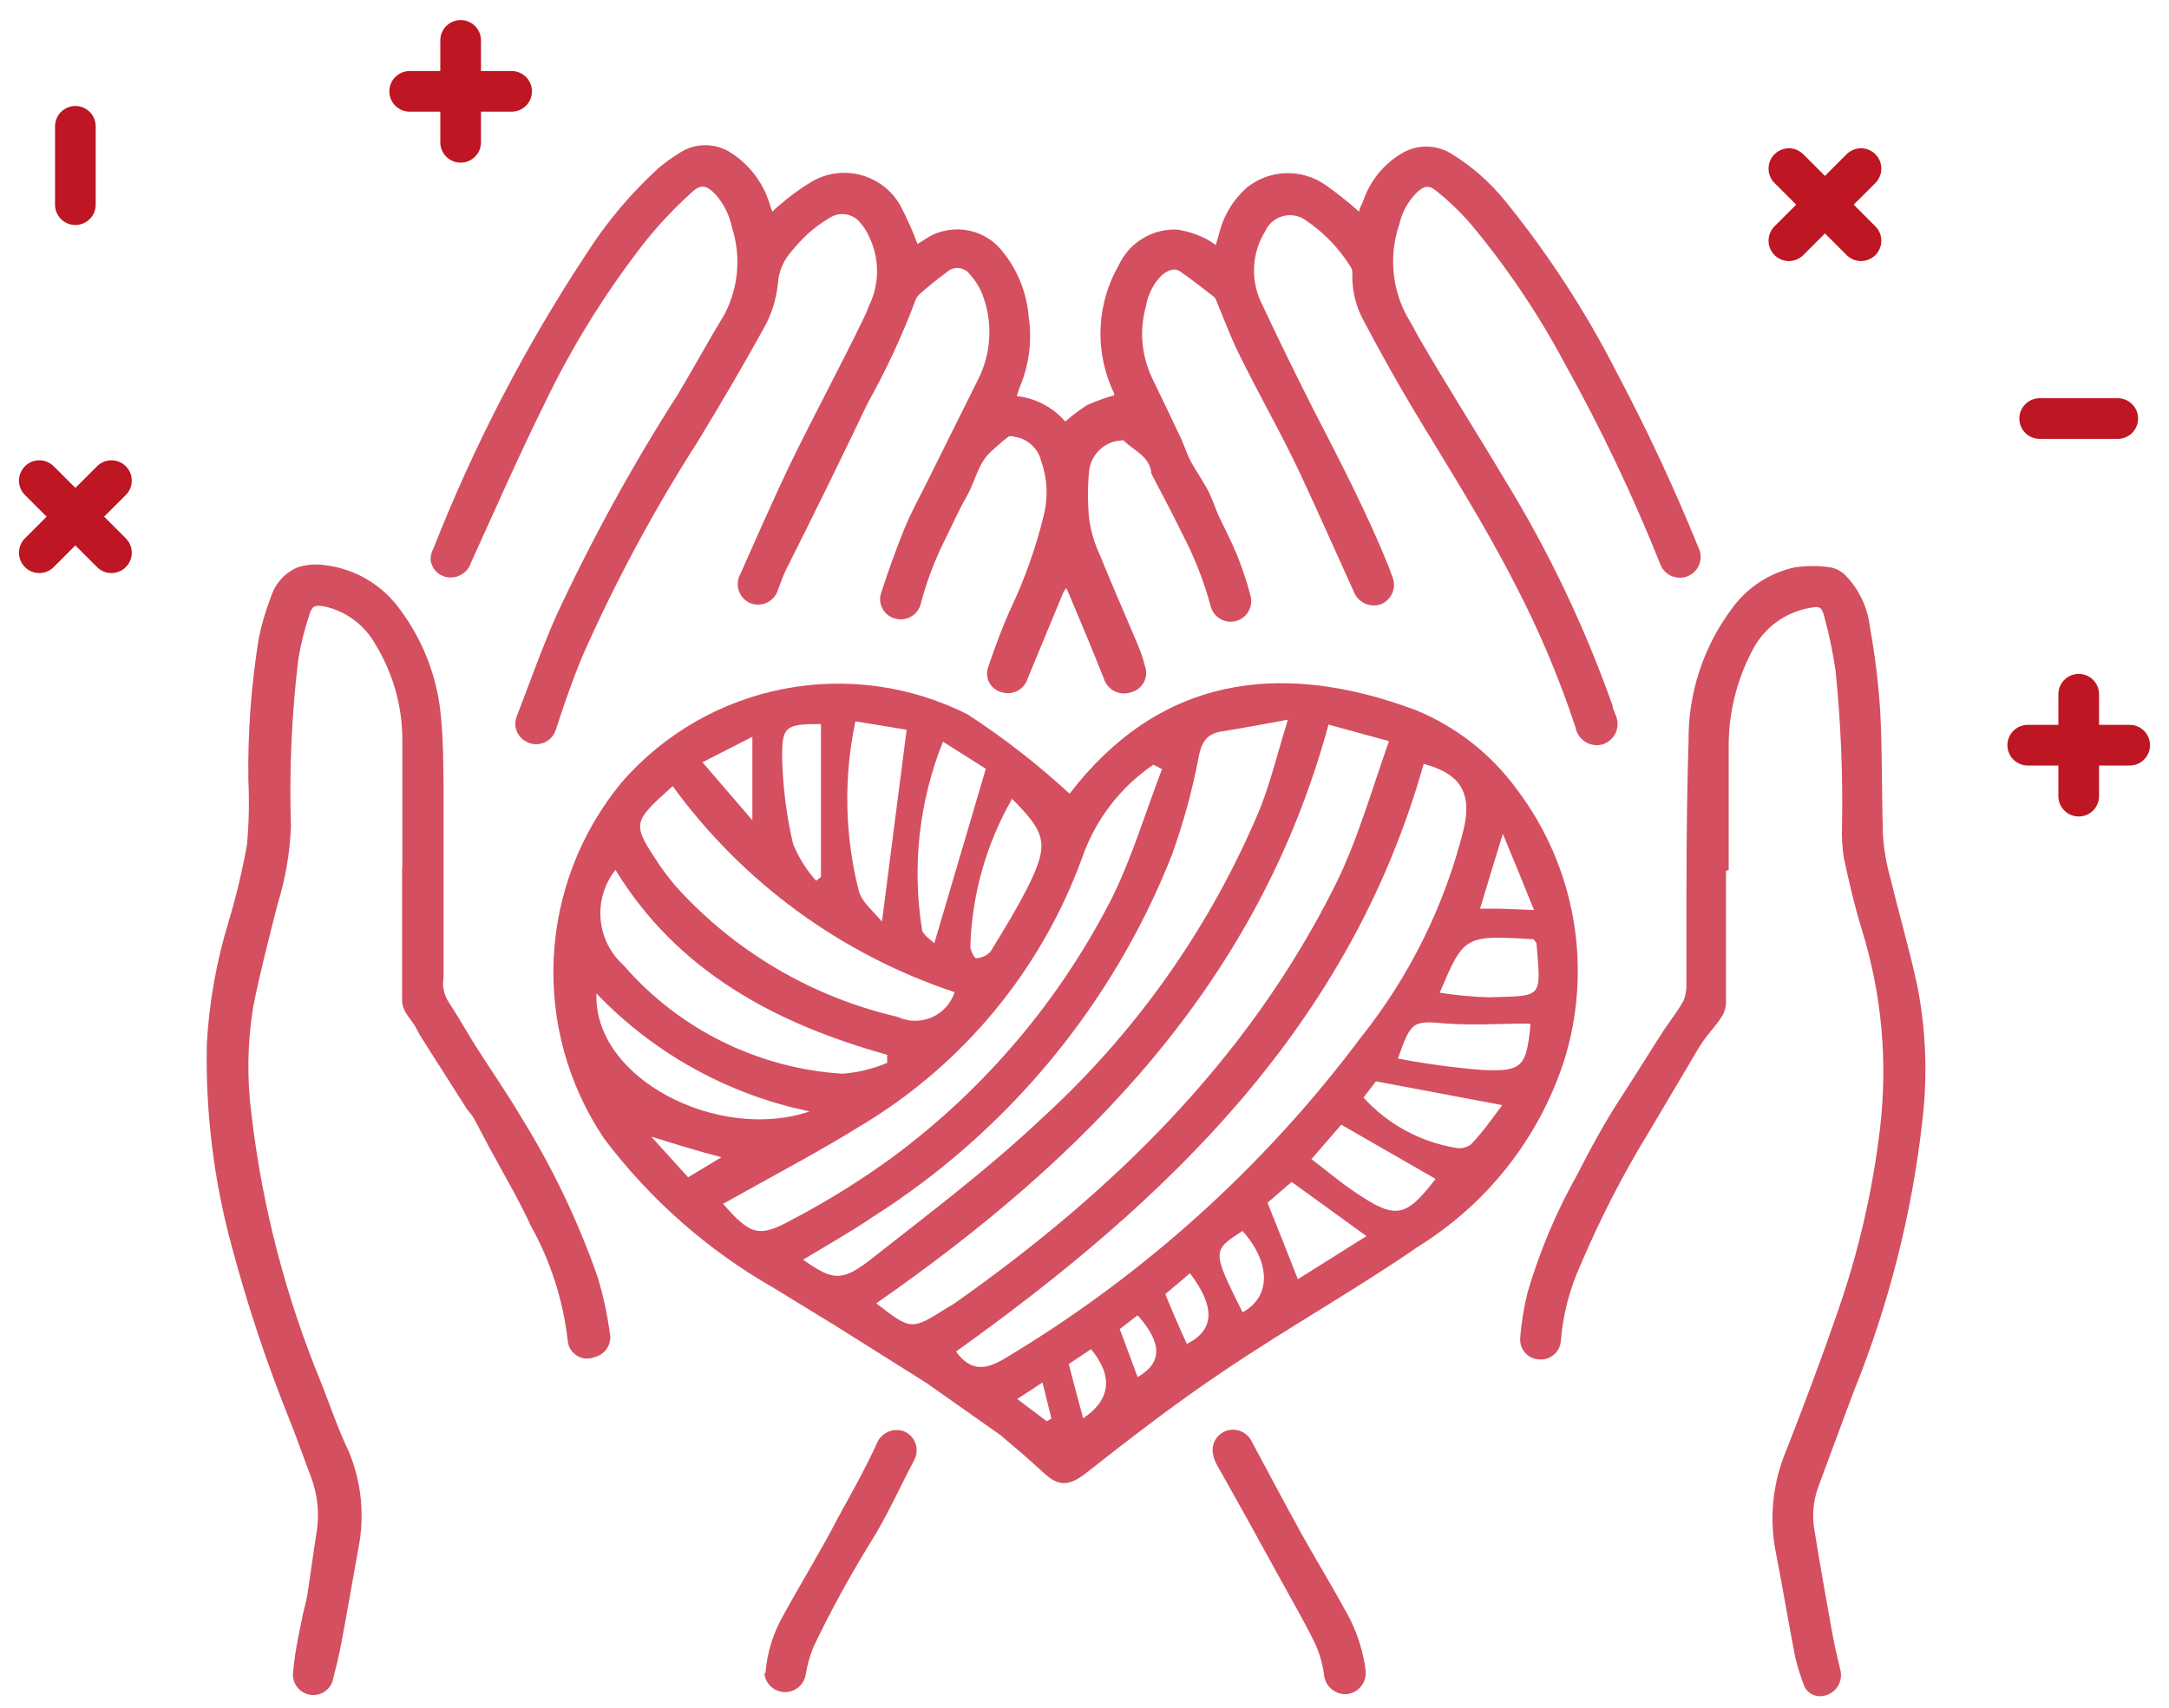 <?xml version="1.0" encoding="UTF-8"?>
<svg width="80px" height="63px" viewBox="0 0 80 63" version="1.1" xmlns="http://www.w3.org/2000/svg" xmlns:xlink="http://www.w3.org/1999/xlink">
    <title>bonpourlesautres</title>
    <g id="Page-1" stroke="none" stroke-width="1" fill="none" fill-rule="evenodd">
        <g id="bonpourlesautres" transform="translate(1.45, 1.49)">
            <path d="M36.05,13.12 C36.744,13.197 37.383,13.532 37.84,14.06 C38.094,13.836 38.365,13.632 38.65,13.45 C38.975,13.307 39.309,13.187 39.65,13.09 C39.65,13 39.57,12.89 39.53,12.77 C38.923,11.318 39.026,9.665 39.81,8.3 C40.198,7.455 41.062,6.932 41.99,6.98 C42.337,7.038 42.674,7.145 42.99,7.3 C43.131,7.37 43.265,7.453 43.39,7.55 C43.44,7.4 43.47,7.27 43.51,7.15 C43.667,6.479 44.031,5.874 44.55,5.42 C45.381,4.761 46.545,4.721 47.42,5.32 C47.859,5.628 48.28,5.962 48.68,6.32 C48.68,6.2 48.78,6.06 48.83,5.92 C49.077,5.193 49.573,4.577 50.23,4.18 C50.797,3.83 51.513,3.83 52.08,4.18 C52.843,4.648 53.519,5.243 54.08,5.94 C55.668,7.9 57.046,10.022 58.19,12.27 C59.299,14.361 60.3,16.507 61.19,18.7 C61.324,18.959 61.3,19.271 61.128,19.507 C60.957,19.743 60.667,19.861 60.379,19.813 C60.092,19.765 59.856,19.559 59.77,19.28 C58.763,16.765 57.598,14.317 56.28,11.95 C55.292,10.092 54.112,8.343 52.76,6.73 C52.391,6.309 51.986,5.921 51.55,5.57 C51.25,5.32 51.07,5.36 50.79,5.63 C50.474,5.949 50.255,6.351 50.16,6.79 C49.753,7.979 49.896,9.287 50.55,10.36 C50.68,10.57 50.78,10.79 50.9,10.99 C51.9,12.72 53,14.44 54.03,16.17 C55.655,18.815 56.995,21.624 58.03,24.55 C58.03,24.67 58.11,24.78 58.14,24.89 C58.234,25.096 58.235,25.331 58.143,25.538 C58.051,25.744 57.875,25.902 57.66,25.97 C57.443,26.03 57.211,25.995 57.021,25.876 C56.831,25.756 56.7,25.561 56.66,25.34 C56.06,23.523 55.314,21.757 54.43,20.06 C53.31,17.87 52,15.8 50.73,13.7 C50.07,12.6 49.45,11.48 48.85,10.35 C48.55,9.806 48.405,9.191 48.43,8.57 C48.43,8.496 48.41,8.423 48.37,8.36 C47.949,7.681 47.391,7.099 46.73,6.65 C46.485,6.465 46.169,6.403 45.873,6.481 C45.576,6.559 45.332,6.769 45.21,7.05 C44.733,7.822 44.669,8.781 45.04,9.61 C45.66,10.93 46.3,12.25 46.96,13.55 C47.96,15.49 48.96,17.41 49.78,19.44 L49.91,19.8 C50.067,20.195 49.875,20.642 49.48,20.8 C49.074,20.941 48.63,20.732 48.48,20.33 C47.81,18.86 47.16,17.38 46.48,15.93 C45.8,14.48 44.95,13.01 44.22,11.51 C43.93,10.92 43.7,10.29 43.44,9.67 C43.419,9.598 43.385,9.53 43.34,9.47 C42.92,9.15 42.51,8.82 42.07,8.52 C41.83,8.36 41.59,8.52 41.4,8.66 C41.096,8.969 40.893,9.363 40.82,9.79 C40.563,10.696 40.652,11.666 41.07,12.51 C41.43,13.25 41.78,13.99 42.13,14.73 C42.25,15 42.34,15.29 42.48,15.55 C42.62,15.81 42.87,16.18 43.05,16.5 C43.23,16.82 43.33,17.14 43.48,17.5 C43.72,18.01 43.98,18.5 44.19,19.02 C44.384,19.506 44.547,20.004 44.68,20.51 C44.743,20.774 44.659,21.052 44.462,21.238 C44.264,21.425 43.982,21.491 43.722,21.413 C43.461,21.335 43.263,21.124 43.2,20.86 C42.95,19.934 42.597,19.039 42.15,18.19 C41.79,17.44 41.39,16.71 41.01,15.97 C41.004,15.947 41.004,15.923 41.01,15.9 C40.91,15.34 40.4,15.14 40.01,14.78 C40.01,14.72 39.82,14.78 39.72,14.78 C39.189,14.894 38.788,15.331 38.72,15.87 C38.665,16.462 38.665,17.058 38.72,17.65 C38.786,18.114 38.92,18.566 39.12,18.99 C39.57,20.11 40.06,21.21 40.53,22.33 C40.629,22.563 40.71,22.804 40.77,23.05 C40.852,23.25 40.843,23.475 40.745,23.667 C40.647,23.859 40.47,23.999 40.26,24.05 C40.059,24.119 39.838,24.102 39.649,24.004 C39.46,23.905 39.32,23.734 39.26,23.53 C38.83,22.45 38.38,21.38 37.93,20.31 C37.93,20.31 37.93,20.31 37.87,20.2 C37.834,20.252 37.801,20.305 37.77,20.36 L36.45,23.55 C36.325,23.945 35.907,24.167 35.51,24.05 C35.31,24.005 35.139,23.876 35.041,23.696 C34.944,23.516 34.929,23.302 35,23.11 C35.25,22.38 35.51,21.66 35.83,20.96 C36.352,19.854 36.761,18.698 37.05,17.51 C37.214,16.848 37.179,16.152 36.95,15.51 C36.831,15.036 36.434,14.683 35.95,14.62 C35.882,14.594 35.808,14.594 35.74,14.62 C35.52,14.79 35.31,14.98 35.11,15.16 C34.62,15.6 34.52,16.27 34.21,16.81 C33.9,17.35 33.64,17.95 33.35,18.53 C32.993,19.253 32.712,20.01 32.51,20.79 C32.459,20.987 32.33,21.156 32.153,21.257 C31.976,21.359 31.766,21.385 31.57,21.33 C31.376,21.281 31.21,21.155 31.111,20.982 C31.011,20.809 30.985,20.602 31.04,20.41 C31.31,19.58 31.6,18.76 31.93,17.96 C32.16,17.4 32.45,16.88 32.72,16.34 C33.35,15.06 33.99,13.79 34.62,12.52 C35.121,11.538 35.179,10.388 34.78,9.36 C34.671,9.091 34.516,8.844 34.32,8.63 C34.222,8.496 34.071,8.412 33.906,8.398 C33.741,8.385 33.578,8.444 33.46,8.56 C33.1,8.82 32.77,9.09 32.46,9.37 C32.403,9.418 32.358,9.48 32.33,9.55 C31.834,10.873 31.239,12.156 30.55,13.39 C29.557,15.47 28.557,17.51 27.55,19.51 C27.43,19.75 27.35,20 27.25,20.25 C27.193,20.456 27.053,20.629 26.863,20.728 C26.674,20.826 26.451,20.842 26.25,20.77 C26.045,20.692 25.884,20.53 25.808,20.326 C25.731,20.121 25.747,19.893 25.85,19.7 C26.44,18.37 27.03,17.03 27.66,15.7 C28.55,13.87 29.55,12.02 30.45,10.16 C30.53,9.99 30.59,9.81 30.67,9.64 C30.998,8.865 30.972,7.985 30.6,7.23 C30.532,7.066 30.437,6.914 30.32,6.78 C30.075,6.418 29.594,6.301 29.21,6.51 C28.895,6.691 28.6,6.906 28.33,7.15 C28.131,7.338 27.943,7.538 27.77,7.75 C27.457,8.087 27.27,8.521 27.24,8.98 C27.182,9.557 27.005,10.115 26.72,10.62 C25.95,12.02 25.14,13.39 24.31,14.76 C22.694,17.278 21.274,19.916 20.06,22.65 C19.68,23.55 19.36,24.48 19.06,25.4 C18.997,25.635 18.825,25.827 18.597,25.914 C18.37,26.001 18.114,25.973 17.91,25.84 C17.594,25.646 17.47,25.249 17.62,24.91 C18.09,23.69 18.53,22.44 19.06,21.24 C20.371,18.415 21.871,15.683 23.55,13.06 C24.15,12.06 24.69,11.06 25.27,10.11 C25.789,9.124 25.89,7.971 25.55,6.91 C25.458,6.454 25.248,6.029 24.94,5.68 C24.61,5.34 24.4,5.29 24.06,5.61 C23.458,6.152 22.9,6.74 22.39,7.37 C20.914,9.245 19.65,11.278 18.62,13.43 C17.67,15.35 16.81,17.32 15.92,19.27 C15.81,19.613 15.479,19.836 15.12,19.81 C14.751,19.791 14.455,19.499 14.43,19.13 C14.439,18.983 14.48,18.839 14.55,18.71 C16.049,14.9 17.943,11.256 20.2,7.84 C20.944,6.678 21.839,5.619 22.86,4.69 C23.104,4.49 23.361,4.306 23.63,4.14 C24.2,3.774 24.93,3.774 25.5,4.14 C26.192,4.581 26.703,5.255 26.94,6.04 C26.966,6.136 27,6.229 27.04,6.32 C27.119,6.232 27.206,6.151 27.3,6.08 C27.67,5.755 28.068,5.464 28.49,5.21 C29.623,4.55 31.076,4.93 31.74,6.06 C31.988,6.528 32.206,7.013 32.39,7.51 L32.62,7.37 C33.525,6.72 34.779,6.881 35.49,7.74 C36.066,8.432 36.415,9.283 36.49,10.18 C36.625,11.074 36.507,11.989 36.15,12.82 C36.12,12.91 36.09,13.01 36.05,13.12 Z" id="Path" fill="#D44F60"></path>
            <path d="M13.39,30.56 C13.39,29 13.39,27.43 13.39,25.87 C13.402,24.6 13.055,23.352 12.39,22.27 C11.991,21.559 11.307,21.053 10.51,20.88 C10.14,20.81 10.06,20.88 9.96,21.19 C9.778,21.731 9.641,22.286 9.55,22.85 C9.305,24.89 9.215,26.946 9.28,29 C9.243,29.971 9.078,30.932 8.79,31.86 C8.47,33.12 8.14,34.38 7.89,35.65 C7.677,36.95 7.653,38.274 7.82,39.58 C8.219,43.018 9.094,46.383 10.42,49.58 C10.74,50.41 11.03,51.25 11.42,52.07 C11.884,53.193 12.006,54.428 11.77,55.62 C11.56,56.78 11.36,57.95 11.14,59.12 C11.06,59.54 10.96,59.97 10.85,60.38 C10.818,60.646 10.646,60.875 10.4,60.98 C10.153,61.085 9.869,61.051 9.655,60.89 C9.44,60.729 9.328,60.466 9.36,60.2 C9.4,59.767 9.463,59.336 9.55,58.91 C9.61,58.63 9.66,58.35 9.72,58.07 C9.78,57.79 9.84,57.61 9.88,57.37 C10,56.61 10.1,55.84 10.22,55.08 C10.341,54.378 10.272,53.656 10.02,52.99 C9.76,52.32 9.53,51.64 9.27,50.99 C8.409,48.86 7.681,46.68 7.09,44.46 C6.429,42.023 6.122,39.504 6.18,36.98 C6.269,35.453 6.541,33.942 6.99,32.48 C7.267,31.557 7.491,30.619 7.66,29.67 C7.732,28.879 7.748,28.084 7.71,27.29 C7.686,25.546 7.813,23.802 8.09,22.08 C8.198,21.544 8.351,21.019 8.55,20.51 C8.707,20.02 9.073,19.624 9.55,19.43 C9.874,19.333 10.216,19.31 10.55,19.36 C11.671,19.499 12.681,20.106 13.33,21.03 C14.191,22.198 14.708,23.583 14.82,25.03 C14.9,25.85 14.9,26.68 14.91,27.51 C14.91,29.22 14.91,30.93 14.91,32.64 C14.91,33.16 14.91,33.64 14.91,34.2 C14.91,34.32 14.91,34.44 14.91,34.56 C14.853,34.88 14.921,35.209 15.1,35.48 C15.45,36.01 15.76,36.57 16.1,37.11 C16.66,37.99 17.26,38.85 17.79,39.75 C18.945,41.613 19.891,43.599 20.61,45.67 C20.803,46.325 20.947,46.994 21.04,47.67 C21.134,48.07 20.889,48.471 20.49,48.57 C20.278,48.661 20.035,48.644 19.837,48.525 C19.639,48.406 19.51,48.2 19.49,47.97 C19.321,46.481 18.859,45.04 18.13,43.73 C17.67,42.73 17.13,41.83 16.62,40.88 L16.02,39.75 C15.95,39.63 15.85,39.54 15.77,39.42 L14.07,36.75 C13.99,36.62 13.93,36.48 13.85,36.35 C13.77,36.22 13.61,36.03 13.51,35.86 C13.437,35.738 13.393,35.601 13.38,35.46 C13.38,33.81 13.38,32.16 13.38,30.46 L13.39,30.56 Z" id="Path" fill="#D44F60"></path>
            <path d="M62.21,30.64 C62.21,32.26 62.21,33.89 62.21,35.51 C62.204,35.704 62.141,35.891 62.03,36.05 C61.84,36.35 61.58,36.61 61.38,36.9 C61.18,37.19 61.03,37.46 60.86,37.75 L59.36,40.28 C58.409,41.836 57.573,43.461 56.86,45.14 C56.45,46.033 56.199,46.991 56.12,47.97 C56.107,48.166 56.017,48.35 55.868,48.479 C55.72,48.609 55.526,48.674 55.33,48.66 C55.131,48.655 54.942,48.569 54.808,48.422 C54.674,48.274 54.606,48.079 54.62,47.88 C54.663,47.3 54.757,46.724 54.9,46.16 C55.346,44.645 55.964,43.185 56.74,41.81 C57.25,40.81 57.74,39.91 58.34,38.99 C58.94,38.07 59.4,37.31 59.94,36.48 C60.18,36.13 60.44,35.79 60.65,35.42 C60.725,35.215 60.759,34.998 60.75,34.78 C60.75,34.3 60.75,33.78 60.75,33.35 C60.75,30.85 60.75,28.35 60.83,25.84 C60.813,24.099 61.364,22.399 62.4,21 C62.958,20.206 63.793,19.65 64.74,19.44 C65.181,19.375 65.629,19.375 66.07,19.44 C66.303,19.489 66.513,19.612 66.67,19.79 C67.145,20.303 67.443,20.955 67.52,21.65 C67.707,22.682 67.834,23.724 67.9,24.77 C67.98,26.29 67.95,27.77 68,29.33 C68.036,29.858 68.126,30.381 68.27,30.89 C68.59,32.21 68.97,33.51 69.27,34.89 C69.59,36.537 69.65,38.224 69.45,39.89 C69.063,43.299 68.215,46.639 66.93,49.82 C66.48,51.01 66.05,52.2 65.6,53.4 C65.414,53.933 65.376,54.507 65.49,55.06 C65.68,56.24 65.89,57.42 66.1,58.59 C66.19,59.09 66.3,59.59 66.42,60.08 C66.487,60.305 66.449,60.548 66.318,60.742 C66.186,60.935 65.974,61.06 65.74,61.08 C65.472,61.11 65.214,60.965 65.1,60.72 C64.963,60.365 64.849,60 64.76,59.63 C64.5,58.29 64.28,56.95 64.02,55.63 C63.807,54.405 63.953,53.144 64.44,52 C65.1,50.31 65.74,48.61 66.33,46.9 C67.094,44.714 67.617,42.45 67.89,40.15 C68.184,37.68 67.956,35.176 67.22,32.8 C66.95,31.92 66.74,31.02 66.55,30.12 C66.495,29.739 66.475,29.354 66.49,28.97 C66.525,27.057 66.445,25.143 66.25,23.24 C66.152,22.565 66.011,21.897 65.83,21.24 C65.73,20.87 65.65,20.87 65.28,20.94 C64.372,21.105 63.595,21.686 63.18,22.51 C62.59,23.628 62.291,24.876 62.31,26.14 C62.31,27.62 62.31,29.14 62.31,30.6 L62.21,30.64 Z" id="Path" fill="#D44F60"></path>
            <path d="M48.92,60.15 C48.942,60.364 48.875,60.577 48.735,60.74 C48.595,60.902 48.394,61 48.18,61.01 C47.753,61.011 47.401,60.676 47.38,60.25 C47.323,59.855 47.209,59.471 47.04,59.11 C46.69,58.39 46.29,57.7 45.91,57.01 C45.09,55.52 44.26,54.01 43.44,52.56 C43.367,52.433 43.316,52.294 43.29,52.15 C43.212,51.766 43.443,51.387 43.82,51.28 C44.188,51.178 44.575,51.361 44.73,51.71 C45.33,52.83 45.92,53.94 46.53,55.05 C47.05,55.99 47.62,56.91 48.13,57.85 C48.512,58.489 48.77,59.195 48.89,59.93 C48.9,60.02 48.91,60.1 48.92,60.15 Z" id="Path" fill="#D44F60"></path>
            <path d="M26.78,60.25 C26.84,59.466 27.08,58.707 27.48,58.03 C28.14,56.83 28.86,55.66 29.48,54.46 C29.97,53.57 30.48,52.66 30.89,51.76 C31.048,51.365 31.49,51.167 31.89,51.31 C32.088,51.392 32.242,51.554 32.315,51.756 C32.387,51.958 32.371,52.181 32.27,52.37 C31.74,53.37 31.27,54.44 30.64,55.44 C29.876,56.679 29.178,57.957 28.55,59.27 C28.421,59.592 28.327,59.927 28.27,60.27 C28.214,60.659 27.875,60.943 27.483,60.931 C27.09,60.918 26.77,60.612 26.74,60.22 L26.78,60.25 Z" id="Path" fill="#D44F60"></path>
            <path d="M32.71,49.52 L29.37,47.42 L27.1,46.03 C24.657,44.635 22.523,42.757 20.83,40.51 C18.115,36.469 18.379,31.124 21.48,27.37 C24.662,23.711 29.923,22.681 34.25,24.87 C35.579,25.737 36.834,26.714 38,27.79 C41.25,23.55 45.66,22.79 50.78,24.71 C52.261,25.32 53.544,26.327 54.49,27.62 C56.664,30.49 57.313,34.236 56.23,37.67 C55.303,40.498 53.408,42.909 50.88,44.48 C48.55,46.09 46.01,47.51 43.62,49.13 C41.91,50.28 40.26,51.55 38.62,52.84 C38.01,53.32 37.62,53.38 37.04,52.84 C36.46,52.3 36.04,51.95 35.45,51.45 M52.17,25.51 L53.44,26.51 M47.55,25.24 C44.95,34.81 38.55,41.24 30.87,46.59 C32.16,47.59 32.16,47.59 33.49,46.75 L33.73,46.61 C39.55,42.51 44.55,37.65 47.78,31.2 C48.61,29.54 49.12,27.72 49.78,25.85 L47.55,25.24 Z M33.81,48.37 C34.36,49.12 34.91,49.04 35.6,48.63 C40.72,45.571 45.19,41.538 48.76,36.76 C50.566,34.49 51.858,31.857 52.55,29.04 C52.84,27.72 52.38,27.04 51.06,26.69 C48.34,36.34 41.64,42.77 33.81,48.37 Z M46.05,25.06 C45.05,25.24 44.34,25.38 43.62,25.49 C43.09,25.57 42.88,25.85 42.77,26.39 C42.535,27.638 42.2,28.865 41.77,30.06 C39.594,35.565 35.729,40.239 30.73,43.41 C29.9,43.97 29.03,44.46 28.17,44.98 C29.28,45.76 29.6,45.81 30.73,44.92 C32.84,43.26 34.99,41.64 36.94,39.8 C40.438,36.62 43.196,32.711 45.02,28.35 C45.41,27.37 45.66,26.33 46.05,25.06 Z M25.22,42.92 C26.22,44.06 26.53,44.19 27.77,43.5 C29.088,42.81 30.351,42.021 31.55,41.14 C34.909,38.636 37.646,35.392 39.55,31.66 C40.31,30.13 40.8,28.47 41.41,26.88 L41.09,26.72 C39.865,27.553 38.943,28.76 38.46,30.16 C36.952,34.299 34.063,37.792 30.28,40.05 C28.63,41.07 26.9,41.97 25.22,42.92 Z M33.76,35.11 C29.585,33.724 25.948,31.067 23.36,27.51 C21.86,28.86 21.85,28.88 22.86,30.4 C23.052,30.681 23.259,30.951 23.48,31.21 C25.647,33.612 28.498,35.291 31.65,36.02 C32.048,36.208 32.507,36.216 32.911,36.042 C33.315,35.868 33.624,35.528 33.76,35.11 L33.76,35.11 Z M21.25,30.6 C20.405,31.669 20.536,33.21 21.55,34.12 C23.598,36.483 26.509,37.924 29.63,38.12 C30.194,38.075 30.748,37.94 31.27,37.72 C31.27,37.62 31.27,37.52 31.27,37.42 C27.18,36.28 23.55,34.36 21.25,30.6 Z M31.08,32.51 C31.39,30.06 31.69,27.79 31.99,25.43 L30.1,25.12 C29.661,27.192 29.705,29.338 30.23,31.39 C30.35,31.81 30.78,32.14 31.08,32.51 Z M33.33,25.87 C32.455,28.055 32.186,30.435 32.55,32.76 C32.55,32.98 32.88,33.17 33.01,33.31 C33.64,31.16 34.26,29.09 34.91,26.87 L33.33,25.87 Z M20.55,35.16 C20.43,38.31 25.06,40.65 28.41,39.51 C25.41,38.89 22.668,37.373 20.55,35.16 Z M35.89,27.96 C34.929,29.627 34.396,31.507 34.34,33.43 C34.34,33.57 34.49,33.86 34.55,33.86 C34.751,33.851 34.941,33.765 35.08,33.62 C35.58,32.81 36.08,31.99 36.51,31.13 C37.23,29.64 37.14,29.24 35.86,27.96 L35.89,27.96 Z M46.92,41.27 C47.49,41.7 48,42.14 48.56,42.51 C50.04,43.51 50.4,43.42 51.5,42 L48.02,40 L46.92,41.27 Z M53.92,39.27 L49.3,38.4 L48.84,39 C49.728,39.977 50.918,40.628 52.22,40.85 C52.422,40.895 52.633,40.851 52.8,40.73 C53.24,40.28 53.6,39.75 53.95,39.29 L53.92,39.27 Z M54.92,36.27 C53.92,36.27 52.92,36.34 51.92,36.27 C50.67,36.16 50.6,36.15 50.11,37.56 C51.135,37.756 52.17,37.896 53.21,37.98 C54.71,38.05 54.85,37.86 55,36.29 L54.92,36.27 Z M51.65,35.13 C52.252,35.227 52.86,35.283 53.47,35.3 C55.47,35.24 55.39,35.37 55.22,33.3 C55.22,33.3 55.15,33.21 55.11,33.16 C52.55,33 52.55,33.03 51.65,35.13 Z M28.65,31 L28.83,30.86 L28.83,25.22 C27.5,25.22 27.38,25.3 27.4,26.54 C27.428,27.584 27.562,28.623 27.8,29.64 C28.004,30.138 28.291,30.598 28.65,31 L28.65,31 Z M48.95,44.11 L46.19,42.11 L45.3,42.88 C45.7,43.88 46.05,44.75 46.42,45.7 L48.95,44.11 Z M44.38,43.92 C43.25,44.65 43.25,44.65 44.38,46.92 C45.42,46.36 45.44,45.11 44.38,43.92 L44.38,43.92 Z M26.3,25.69 L24.46,26.63 L26.3,28.77 L26.3,25.69 Z M55.13,32.08 C54.73,31.08 54.4,30.29 53.98,29.27 C53.64,30.36 53.4,31.18 53.14,32.03 C53.41,32.03 53.63,32.03 53.84,32.03 L55.13,32.08 Z M42.34,48.08 C43.34,47.57 43.39,46.74 42.44,45.48 L41.53,46.25 C41.81,46.94 42.06,47.51 42.34,48.12 L42.34,48.08 Z M37.97,48.83 C38.17,49.59 38.33,50.22 38.5,50.83 C39.5,50.17 39.63,49.29 38.79,48.28 L37.97,48.83 Z M40.51,49.31 C41.42,48.78 41.43,48.07 40.51,47.03 L39.85,47.54 L40.51,49.31 Z M23.93,41.94 L25.16,41.2 C24.66,41.07 24.28,40.96 23.91,40.85 C23.54,40.74 23.18,40.63 22.57,40.44 L23.93,41.94 Z M37.16,50.94 L37.33,50.84 L37,49.51 L36.07,50.12 L37.16,50.94 Z" id="Shape" fill="#D44F60"></path>
            <line x1="15.54" y1="-3.55271368e-15" x2="15.54" y2="3.76" id="Path" stroke="#BE1622" stroke-width="1.5" stroke-linecap="round" stroke-linejoin="round"></line>
            <line x1="13.66" y1="1.88" x2="17.42" y2="1.88" id="Path" stroke="#BE1622" stroke-width="1.5" stroke-linecap="round" stroke-linejoin="round"></line>
            <line x1="1.33" y1="3.17" x2="1.33" y2="6.06" id="Path" stroke="#BE1622" stroke-width="1.5" stroke-linecap="round" stroke-linejoin="round"></line>
            <line x1="75.22" y1="24.12" x2="75.22" y2="27.88" id="Path" stroke="#BE1622" stroke-width="1.5" stroke-linecap="round" stroke-linejoin="round"></line>
            <line x1="73.34" y1="26" x2="77.1" y2="26" id="Path" stroke="#BE1622" stroke-width="1.5" stroke-linecap="round" stroke-linejoin="round"></line>
            <line x1="76.66" y1="13.95" x2="73.78" y2="13.95" id="Path" stroke="#BE1622" stroke-width="1.5" stroke-linecap="round" stroke-linejoin="round"></line>
            <line x1="67.19" y1="4.73" x2="64.53" y2="7.39" id="Path" stroke="#BE1622" stroke-width="1.5" stroke-linecap="round" stroke-linejoin="round"></line>
            <line x1="64.53" y1="4.73" x2="67.19" y2="7.39" id="Path" stroke="#BE1622" stroke-width="1.5" stroke-linecap="round" stroke-linejoin="round"></line>
            <line x1="2.66" y1="16.24" x2="0" y2="18.9" id="Path" stroke="#BE1622" stroke-width="1.5" stroke-linecap="round" stroke-linejoin="round"></line>
            <line x1="0" y1="16.24" x2="2.66" y2="18.9" id="Path" stroke="#BE1622" stroke-width="1.5" stroke-linecap="round" stroke-linejoin="round"></line>
        </g>
    </g>
</svg>